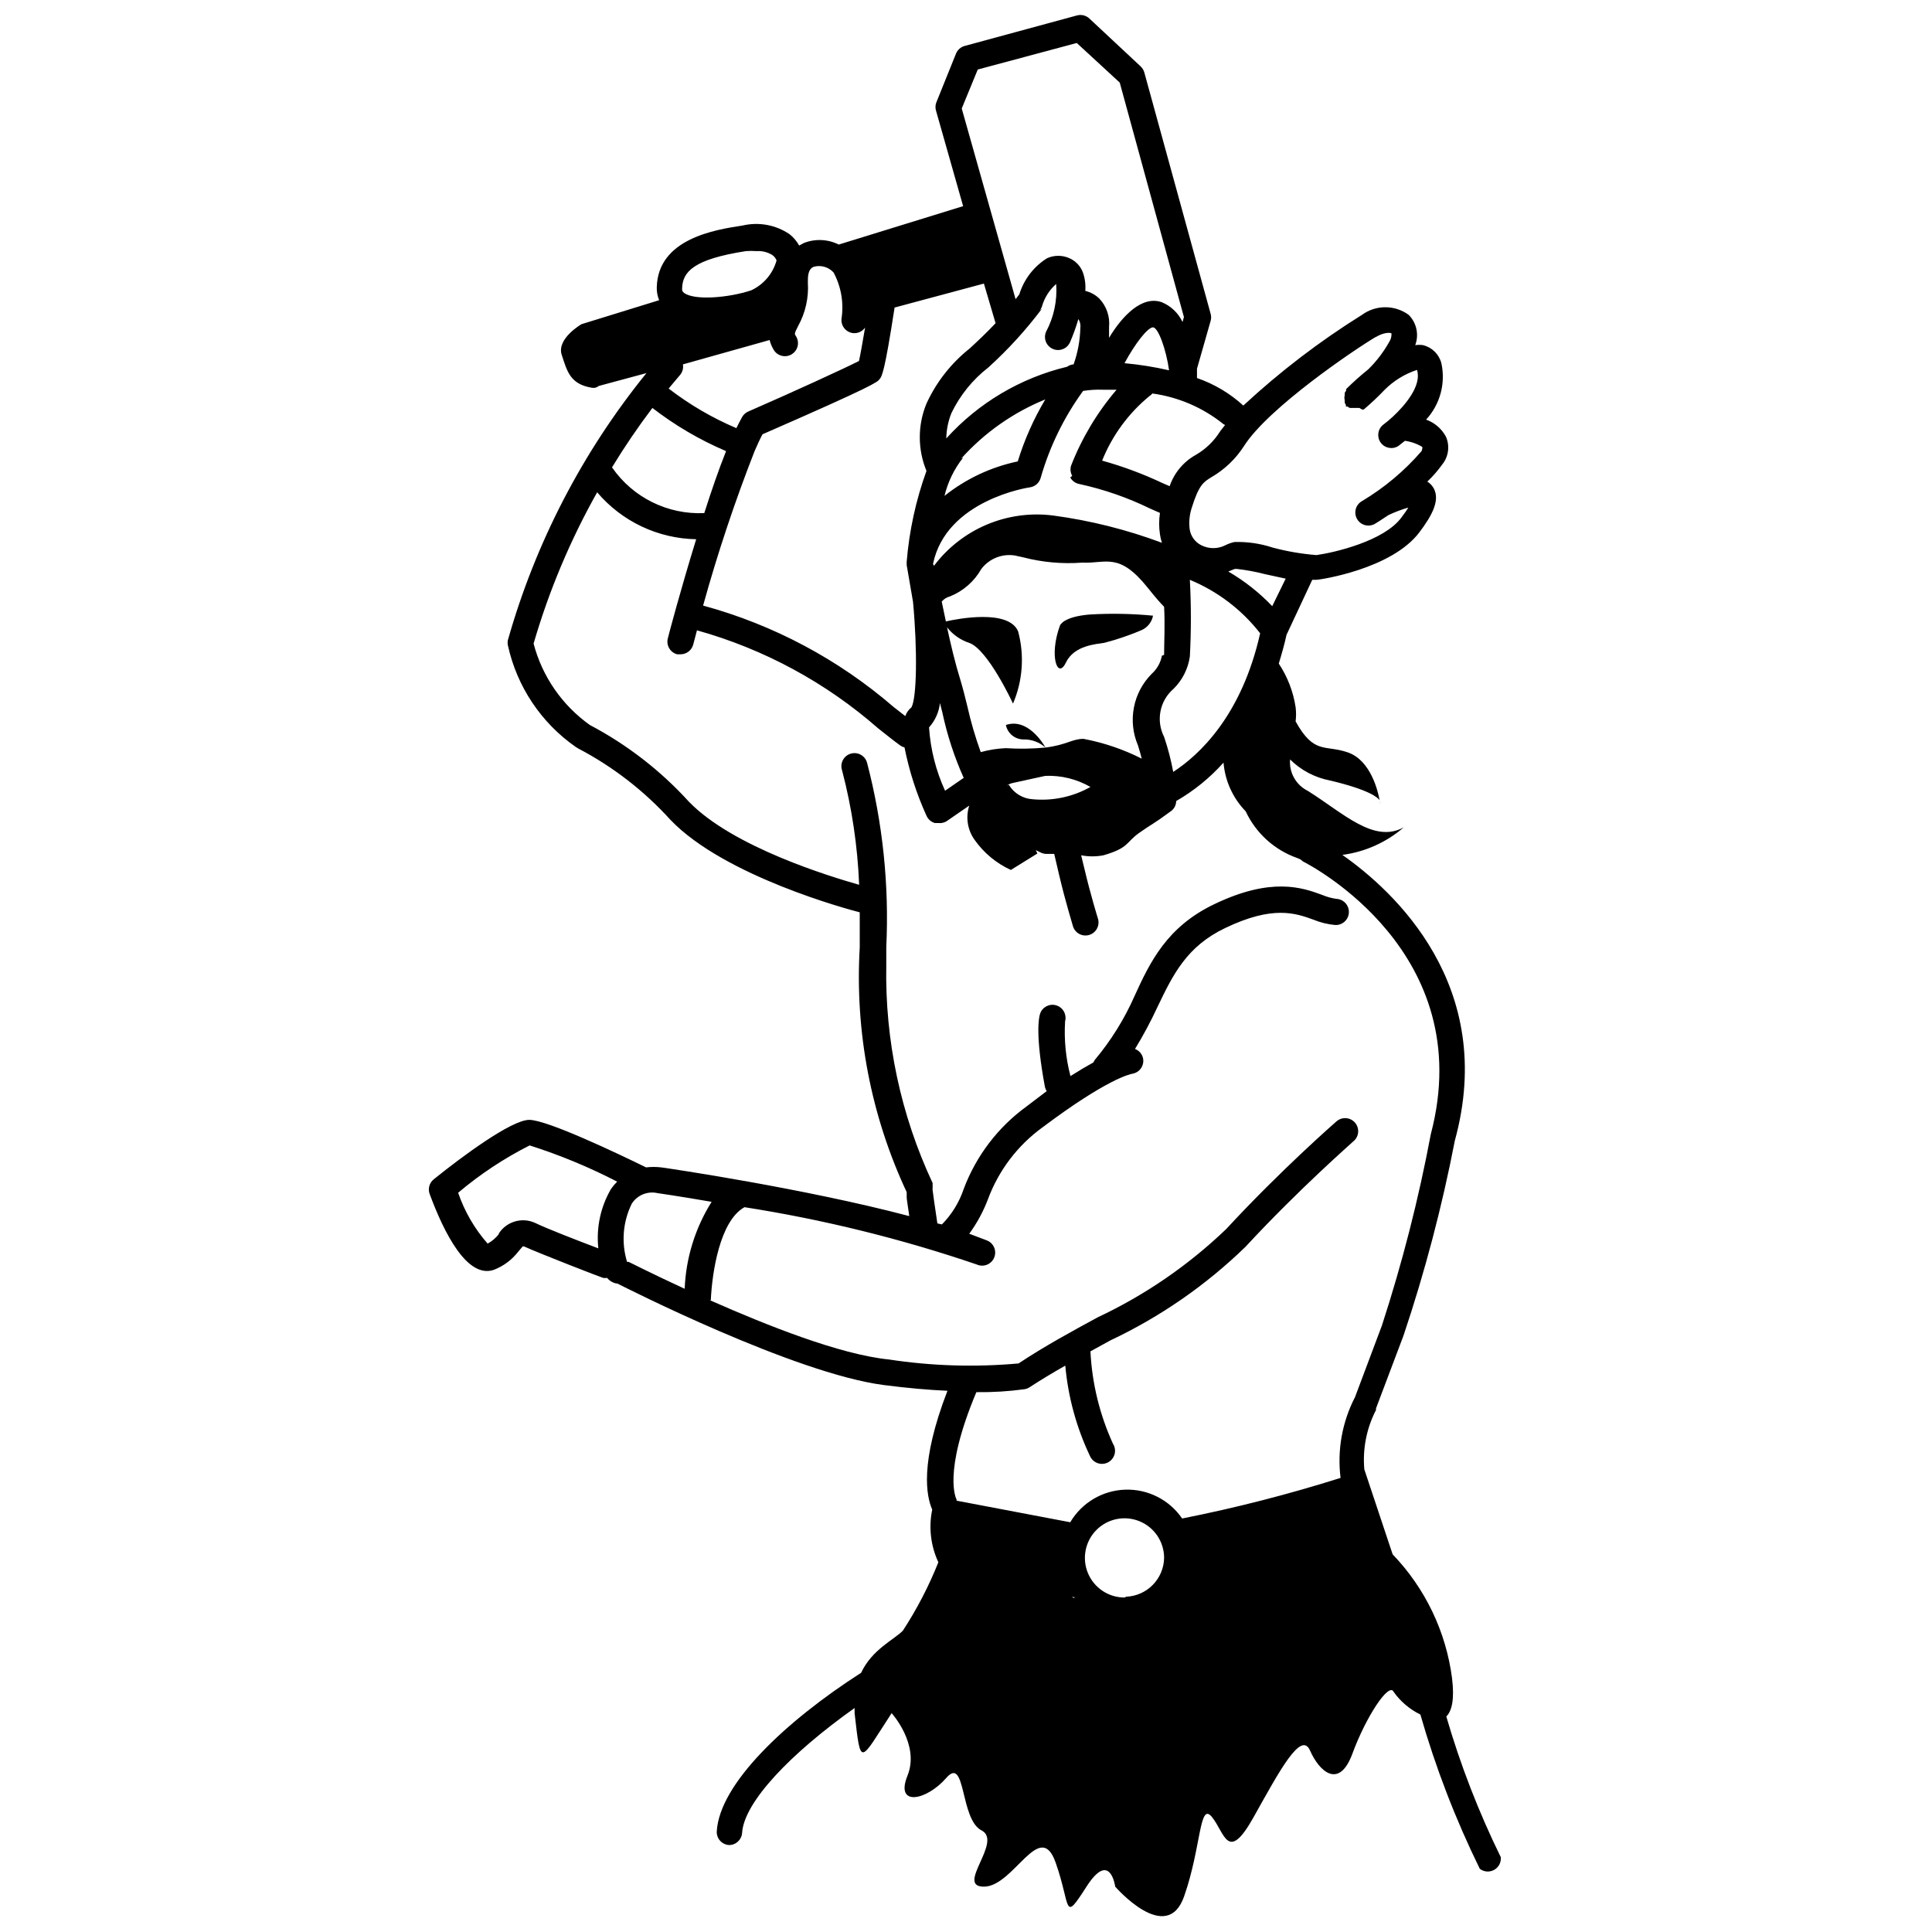 <?xml version="1.0" encoding="UTF-8"?>
<!-- Uploaded to: SVG Repo, www.svgrepo.com, Generator: SVG Repo Mixer Tools -->
<svg width="800px" height="800px" version="1.1" viewBox="144 144 512 512" xmlns="http://www.w3.org/2000/svg">
 <defs>
  <clipPath id="a">
   <path d="m257 148.09h285v503.81h-285z"/>
  </clipPath>
 </defs>
 <path d="m432.82 306.85c-7.191 0.578-7.926 2.938-7.926 2.938-2.938 8.031-0.629 14.434 1.574 9.812 2.203-4.617 8.082-4.879 10.18-5.246h0.004c3.367-0.871 6.664-1.996 9.867-3.359 1.582-0.695 2.723-2.129 3.043-3.832-5.562-0.539-11.16-0.645-16.742-0.312z"/>
 <path d="m509.76 356.44v0.523c0.059-0.168 0.059-0.355 0-0.523z"/>
 <g clip-path="url(#a)">
  <path d="m541.72 636.16c-5.875-11.984-10.703-24.449-14.434-37.262 1.469-1.469 2.203-4.512 1.523-10.129-1.594-12.355-7.113-23.871-15.746-32.852l-7.504-22.516c-0.484-5.434 0.59-10.895 3.098-15.742 0.008-0.141 0.008-0.281 0-0.422l7.293-19.312c5.672-16.891 10.211-34.145 13.594-51.641 11.281-41.039-16.164-66.176-29.809-75.727 6.019-0.789 11.676-3.324 16.27-7.297-7.926 4.356-16.008-3.777-25.402-9.656-3.141-1.543-5.016-4.856-4.723-8.344 2.871 2.852 6.523 4.785 10.496 5.562 10.496 2.465 12.805 4.566 13.227 5.246-0.367-2.152-2.258-10.496-8.344-12.648-6.086-2.152-8.973 0.684-13.906-8.238h-0.004c0.156-1.254 0.156-2.523 0-3.777-0.629-4.125-2.152-8.066-4.461-11.547 0.734-2.414 1.469-4.934 2.047-7.609l6.824-14.59h1.102c0.789 0 19.891-2.781 27.289-12.594 3.203-4.25 6.086-9.027 3.254-12.438-0.328-0.391-0.719-0.73-1.156-0.996 1.457-1.375 2.773-2.887 3.938-4.516 1.699-2.082 2.082-4.941 0.996-7.398-1.133-2.102-3-3.707-5.246-4.512 3.703-4.031 5.211-9.613 4.039-14.957-0.617-2.356-2.469-4.188-4.828-4.777-0.695-0.102-1.402-0.102-2.098 0 1.039-2.785 0.363-5.922-1.734-8.027-3.688-2.695-8.695-2.695-12.383 0-11.219 6.996-21.742 15.043-31.438 24.035-3.555-3.242-7.731-5.727-12.281-7.297v-2.203-0.262l3.621-12.699c0.168-0.602 0.168-1.238 0-1.84l-17.578-63.973c-0.176-0.625-0.52-1.188-0.996-1.625l-13.488-12.594v-0.004c-0.879-0.875-2.16-1.219-3.359-0.891l-29.758 8.082c-1.047 0.281-1.902 1.039-2.309 2.047l-5.246 13.016c-0.254 0.73-0.254 1.523 0 2.258l7.137 25.137-32.957 10.18c-2.883-1.438-6.238-1.59-9.238-0.418l-1.258 0.684v-0.004c-0.633-1.152-1.492-2.168-2.519-2.988-3.656-2.492-8.188-3.328-12.492-2.312-7.242 1.102-22.41 3.465-22.723 16.375-0.031 1.168 0.184 2.332 0.629 3.41l-20.57 6.352s-6.664 3.832-5.246 8.133c1.414 4.305 2.199 7.769 7.973 8.715 0.652 0.133 1.332-0.039 1.84-0.473l12.648-3.41-0.004-0.004c-16.922 20.863-29.418 44.949-36.734 70.797-0.082 0.434-0.082 0.879 0 1.312 2.383 10.941 8.812 20.574 18 26.977l0.684 0.418c9.203 4.828 17.48 11.242 24.453 18.945 14.379 14.957 47.23 23.723 50.117 24.457v9.238l0.004-0.004c-1.32 22.34 2.953 44.652 12.438 64.918v1.418c0 0.418 0.367 2.625 0.684 4.934-27.605-7.297-63.66-12.648-65.758-12.91-1.328-0.16-2.664-0.16-3.988 0-7.715-3.777-26.238-12.594-30.965-12.594-4.723 0-17.949 9.812-25.297 15.742-1.16 0.926-1.605 2.488-1.102 3.883 3.883 10.496 10.023 22.566 17.055 20.102 2.531-0.98 4.746-2.633 6.406-4.777l1.207-1.418h0.316c4.566 2.047 20.258 8.133 20.992 8.344l-0.004 0.004c0.348 0.051 0.703 0.051 1.051 0 0.602 0.734 1.434 1.254 2.359 1.469h0.316c1.891 0.945 46.863 23.824 70.637 26.922 6.453 0.84 12.121 1.312 16.898 1.523-7.453 19.262-5.562 28.023-4.039 31.488v-0.004c-0.977 4.707-0.406 9.605 1.625 13.961-2.523 6.332-5.672 12.398-9.391 18.105-2.258 2.363-8.188 4.984-11.074 11.18-20.102 12.91-37.473 29.391-38.258 41.984-0.059 0.918 0.254 1.824 0.863 2.512s1.469 1.105 2.391 1.16c1.832 0.004 3.352-1.422 3.461-3.254 0.523-8.133 12.805-20.992 29.809-33.062v1.363c1.68 14.535 1.258 13.121 9.812 0 0 0 7.559 8.293 4.199 16.582-3.356 8.297 5.039 6.617 10.289 0.582 5.246-6.035 3.57 10.969 9.34 13.906 5.773 2.938-7.137 15.062 0.734 14.906 7.871-0.156 14.746-18.105 18.895-6.402 4.144 11.703 1.891 16.215 8.188 6.402s7.609 0 7.609 0 13.645 15.742 18.262 2.57c4.617-13.172 3.988-25.242 7.398-20.992s4.144 12.281 11.02 0 12.594-23.039 14.957-17.633c2.363 5.406 7.66 10.496 11.23 0.789 3.57-9.707 9.762-19.207 10.969-16.27l0.004-0.004c1.816 2.527 4.234 4.566 7.031 5.934 4.035 14.062 9.301 27.742 15.746 40.879 1.094 0.848 2.59 0.961 3.801 0.285 1.211-0.672 1.902-2 1.762-3.379zm-99.711-68.801h-0.004c-4.246 0-8.07-2.559-9.695-6.481s-0.727-8.438 2.273-11.438c3.004-3.004 7.516-3.902 11.441-2.277 3.922 1.625 6.477 5.453 6.477 9.699-0.105 5.535-4.492 10.035-10.023 10.285zm-22.41-341.12c0.227-0.305 0.402-0.641 0.523-1 0.652-2.316 1.965-4.398 3.777-5.981 0.316 4.383-0.609 8.766-2.676 12.648-0.77 1.75 0.031 3.797 1.785 4.562 1.754 0.77 3.797-0.027 4.566-1.781 0.863-2 1.598-4.051 2.203-6.141 0.453 0.699 0.641 1.535 0.523 2.359-0.078 3.293-0.68 6.555-1.785 9.656-0.621 0.047-1.223 0.266-1.73 0.633-12.34 2.961-23.5 9.582-32.012 18.996 0.043-2.305 0.504-4.578 1.363-6.719 2.277-4.723 5.617-8.855 9.762-12.07 5.227-4.731 9.988-9.949 14.223-15.586zm8.031 44.293h-0.004c0.492 0.898 1.359 1.531 2.363 1.73 6.5 1.406 12.809 3.594 18.785 6.508l2.625 1.156c-0.285 1.875-0.285 3.789 0 5.664 0.105 0.77 0.281 1.523 0.523 2.258-9.332-3.496-19.035-5.926-28.914-7.242-5.957-0.746-12.008 0.094-17.535 2.434-5.527 2.344-10.344 6.102-13.953 10.898l-0.262-0.473c3.465-17.004 25.453-20.309 25.664-20.309l-0.004-0.004c1.398-0.188 2.539-1.207 2.887-2.57 2.371-8.258 6.172-16.039 11.23-22.984 1.734-0.277 3.492-0.383 5.25-0.316h3.621c-5.129 5.992-9.207 12.805-12.07 20.152-0.262 0.898-0.148 1.863 0.312 2.676zm24.297 47.23h-0.004c-0.348 1.84-1.285 3.519-2.676 4.777-2.438 2.438-4.094 5.547-4.746 8.934-0.656 3.387-0.281 6.891 1.074 10.062 0.418 1.312 0.734 2.465 0.996 3.516-4.867-2.469-10.062-4.234-15.43-5.246-3.043 0-4.356 1.574-10.078 2.309-0.629-1.156-4.777-7.926-10.496-5.984h0.004c0.445 2.207 2.367 3.801 4.617 3.832 2.164-0.062 4.266 0.707 5.879 2.152-3.508 0.328-7.035 0.383-10.551 0.156-2.234 0.102-4.453 0.453-6.609 1.051-1.449-3.996-2.641-8.082-3.57-12.227-0.578-2.414-1.156-4.672-1.785-6.769-1.363-4.356-2.57-9.395-3.57-14.066h0.004c1.496 1.906 3.523 3.328 5.824 4.094 4.984 1.68 11.652 16.113 11.652 16.113l-0.004-0.004c2.578-6.035 3.059-12.762 1.367-19.102-2.465-6.035-16.164-3.359-19.156-2.676-0.418-1.941-0.789-3.727-1.102-5.246v-0.004c0.551-0.672 1.305-1.152 2.152-1.363 3.531-1.41 6.473-3.984 8.344-7.293 2.078-2.727 5.481-4.098 8.867-3.57l2.152 0.473c5.133 1.34 10.453 1.816 15.746 1.418 6.297 0.316 9.707-2.938 17.422 6.769 1.836 2.309 3.203 3.883 4.25 4.934 0.262 4.617 0 9.602 0 12.75zm-41.094 34.426c0.453-0.332 0.973-0.566 1.523-0.68l8.656-1.891c4.188-0.176 8.336 0.844 11.965 2.938-4.656 2.621-10.004 3.758-15.324 3.254-2.602-0.16-4.953-1.594-6.297-3.828zm-12.07-86.695c6.137-6.832 13.746-12.18 22.25-15.641-3.078 5.164-5.527 10.68-7.293 16.426-7.098 1.488-13.746 4.617-19.418 9.133 0.891-3.691 2.574-7.148 4.934-10.129zm43.242-25.242c2.832-5.246 6.086-9.395 7.504-9.5s3.57 5.984 4.305 11.387c-3.887-0.895-7.832-1.527-11.809-1.887zm-51.797 96.512c1.621-1.793 2.633-4.055 2.887-6.457l0.629 2.465c1.27 5.977 3.168 11.801 5.668 17.371l-4.934 3.41v0.004c-2.434-5.293-3.875-10.984-4.25-16.793zm64.707 11.805c-0.578-3.148-1.387-6.254-2.414-9.289-2.211-4.32-1.168-9.594 2.519-12.75 2.332-2.305 3.844-5.309 4.305-8.555 0.359-6.766 0.359-13.547 0-20.309 7.332 3.023 13.754 7.906 18.629 14.168-4.934 21.988-16.27 32.328-23.039 36.734zm26.238-43.926h0.004c-3.43-3.598-7.352-6.688-11.652-9.184l1.73-0.684h0.578v0.004c2.481 0.281 4.934 0.738 7.348 1.363l5.562 1.207zm27.445-71.32c2.309-1.363 3.883-1.156 4.144-0.996h0.008c0.062 0.797-0.141 1.59-0.578 2.258-1.496 2.684-3.371 5.141-5.562 7.293-2.051 1.645-4.016 3.398-5.879 5.25-0.008 0.137-0.008 0.277 0 0.418-0.141 0.18-0.266 0.375-0.367 0.578-0.02 0.211-0.02 0.422 0 0.629-0.117 0.43-0.117 0.883 0 1.312-0.02 0.211-0.02 0.422 0 0.629 0.082 0.223 0.188 0.434 0.316 0.629-0.012 0.141-0.012 0.281 0 0.422h0.418l0.578 0.367h2.57l0.734 0.418h0.422c1.945-1.645 3.805-3.398 5.562-5.246 2.402-2.391 5.332-4.188 8.555-5.246 1.312 4.094-3.098 9.34-6.453 12.438h-0.004c-0.801 0.742-1.641 1.445-2.519 2.098-1.438 1.152-1.723 3.231-0.645 4.727 1.074 1.496 3.137 1.887 4.688 0.891l1.73-1.363v-0.004c1.633 0.223 3.207 0.777 4.617 1.629 0.031 0.379-0.043 0.758-0.207 1.102-4.508 5.219-9.824 9.684-15.746 13.223-0.828 0.453-1.438 1.227-1.684 2.137-0.246 0.91-0.109 1.883 0.375 2.691 0.488 0.809 1.281 1.383 2.203 1.594 0.922 0.207 1.887 0.031 2.676-0.488 0 0 1.469-0.891 3.41-2.203v-0.004c1.695-0.801 3.449-1.469 5.25-1.992-0.418 0.734-1.051 1.625-1.891 2.731-4.617 6.141-17.582 9.184-22.461 9.867v-0.004c-3.918-0.312-7.801-0.98-11.598-1.992-3.266-1.078-6.695-1.578-10.129-1.473-0.82 0.18-1.613 0.461-2.363 0.84-2.027 1.039-4.43 1.039-6.453 0-1.66-0.844-2.801-2.453-3.047-4.301-0.227-1.91-0.027-3.844 0.578-5.668 1.891-6.035 3.098-6.769 5.246-8.082h0.004c3.457-2.016 6.391-4.82 8.555-8.188 6.402-10.129 29.387-25.664 34.898-28.918zm-39.938 23.301-1.312 1.68h0.004c-1.605 2.582-3.824 4.727-6.453 6.246-3.258 1.809-5.727 4.766-6.93 8.293l-1.836-0.789c-5.172-2.449-10.543-4.453-16.059-5.981 2.676-6.668 6.992-12.551 12.543-17.109 0.297-0.184 0.562-0.414 0.789-0.684 6.902 0.953 13.414 3.762 18.84 8.137zm-65.543-94.199 26.238-7.031 11.387 10.496 17.008 62.133-0.367 1.312c-1.117-2.375-3.082-4.25-5.512-5.246-5.246-1.836-10.496 3.672-13.961 9.445v-2.832c0.281-2.773-0.656-5.531-2.57-7.559-1.035-1.008-2.32-1.715-3.727-2.047 0.133-1.652-0.082-3.316-0.629-4.879-0.629-1.691-1.918-3.055-3.57-3.781-1.883-0.852-4.043-0.852-5.93 0-3.519 2.195-6.129 5.586-7.348 9.551l-0.996 1.312-14.273-50.539zm4.723 67.227c-2.414 2.57-4.672 4.672-6.824 6.664h0.004c-4.934 3.906-8.871 8.922-11.496 14.641-2.359 5.715-2.359 12.133 0 17.844-2.809 7.762-4.57 15.863-5.246 24.09v0.316c-0.016 0.172-0.016 0.348 0 0.523l1.68 9.762c1.207 12.859 0.996 25.504-0.418 27.973h-0.004c-0.742 0.605-1.305 1.402-1.625 2.309l-3.098-2.414c-14.609-12.621-31.859-21.801-50.484-26.871 3.84-13.871 8.395-27.535 13.645-40.934 0.734-1.68 1.418-3.203 2.098-4.461 29.703-12.961 30.387-13.801 31.016-14.59s1.312-1.625 3.988-18.996l23.668-6.352zm-90.949 22.461c5.996 4.629 12.555 8.477 19.523 11.441-1.941 4.879-3.883 10.496-5.773 16.426-9.695 0.449-18.941-4.133-24.453-12.125 3.301-5.422 6.875-10.68 10.703-15.742zm24.77-41.562h0.004c0.941-0.074 1.891-0.074 2.832 0 1.477-0.102 2.945 0.266 4.199 1.047 0.496 0.359 0.879 0.852 1.102 1.418-0.969 3.5-3.426 6.394-6.719 7.926-5.984 1.996-15.062 2.731-17.789 0.684v-0.004c-0.391-0.246-0.598-0.699-0.523-1.152 0.105-4.461 3.043-7.769 16.898-9.918zm6.297 23.562h0.004c0.195 0.828 0.512 1.625 0.945 2.359 0.426 0.859 1.188 1.504 2.102 1.777 0.918 0.277 1.906 0.164 2.734-0.316 0.828-0.48 1.422-1.281 1.641-2.215 0.215-0.934 0.035-1.914-0.496-2.707-0.367-0.578-0.367-0.629 0.629-2.625h0.004c1.945-3.523 2.836-7.531 2.57-11.547 0-1.574 0-3.516 1.574-4.144 1.895-0.516 3.922 0.07 5.246 1.523 2 3.742 2.738 8.031 2.102 12.227-0.215 1.898 1.145 3.609 3.043 3.832 1.258 0.141 2.488-0.426 3.203-1.473-0.684 3.988-1.258 7.293-1.625 8.871-3.731 1.891-17.27 8.133-29.34 13.383-0.688 0.301-1.258 0.816-1.629 1.469-0.473 0.891-0.996 1.836-1.523 2.938h0.004c-6.406-2.719-12.438-6.246-17.949-10.496l3.043-3.621c0.645-0.773 0.914-1.789 0.734-2.781zm-29.699 226.08s5.879 0.84 14.328 2.309l-0.004 0.004c-4.348 6.922-6.809 14.867-7.137 23.039-8.66-3.988-14.695-7.086-14.852-7.137h-0.418v-0.004c-1.562-5.113-1.113-10.633 1.258-15.426 1.461-2.277 4.191-3.387 6.824-2.785zm-41.984 10.758v0.004c-0.82 1.078-1.855 1.973-3.043 2.621-3.465-3.941-6.121-8.523-7.82-13.484 5.805-4.902 12.164-9.113 18.945-12.543 7.988 2.539 15.75 5.754 23.195 9.602-0.598 0.598-1.145 1.246-1.625 1.941-2.777 4.754-3.953 10.273-3.359 15.746-5.246-1.996-13.699-5.246-16.793-6.769-3.504-1.578-7.629-0.324-9.66 2.938zm56.102 17.582c0.316-7.191 2.363-20.992 8.922-24.613 20.898 3.273 41.48 8.348 61.504 15.168 0.859 0.402 1.844 0.434 2.727 0.09 0.883-0.348 1.586-1.039 1.945-1.914 0.359-0.879 0.344-1.863-0.043-2.727-0.387-0.867-1.109-1.535-2.004-1.852l-4.566-1.73c2.043-2.793 3.703-5.848 4.934-9.082 2.836-7.688 7.898-14.355 14.539-19.152 17.055-12.805 23.145-14.066 23.773-14.168v-0.004c1.883-0.32 3.148-2.106 2.832-3.988-0.215-1.176-1.031-2.148-2.152-2.57 2.184-3.578 4.164-7.273 5.93-11.074 4.144-8.66 7.766-16.113 18-20.992 12.594-6.035 18.578-3.938 23.355-2.203 1.844 0.758 3.789 1.238 5.773 1.418 1.914 0.086 3.535-1.395 3.621-3.309s-1.395-3.535-3.305-3.621c-1.301-0.184-2.57-0.535-3.781-1.051-5.246-1.941-13.488-4.828-28.707 2.519-12.438 5.984-16.898 15.273-20.992 24.246-2.684 6.098-6.219 11.789-10.496 16.898-0.168 0.227-0.309 0.473-0.418 0.734-1.73 0.945-3.777 2.152-6.086 3.621-1.238-4.738-1.719-9.645-1.418-14.535 0.48-1.797-0.547-3.652-2.324-4.203s-3.668 0.402-4.289 2.156c-0.367 1.051-1.312 5.562 1.258 19.418 0.086 0.41 0.246 0.801 0.473 1.152l-5.246 3.988v0.004c-7.617 5.504-13.441 13.133-16.742 21.934-1.184 3.531-3.16 6.742-5.773 9.395l-1.207-0.262c-0.84-5.668-1.156-7.926-1.258-8.816-0.105-0.891 0 0 0-0.316 0.016-0.191 0.016-0.383 0-0.574 0.008-0.125 0.008-0.246 0-0.367 0.004-0.105 0.004-0.211 0-0.316 0.004-0.105 0.004-0.211 0-0.316-8.457-18.051-12.656-37.797-12.281-57.727v-4.512-0.266c0.785-16.449-0.93-32.922-5.09-48.859-0.242-0.91-0.848-1.68-1.672-2.137s-1.801-0.555-2.699-0.277c-0.898 0.277-1.648 0.91-2.07 1.754s-0.484 1.82-0.172 2.707c2.594 9.902 4.106 20.055 4.512 30.281-7.555-2.152-33.48-9.969-45.133-22.039-7.5-8.242-16.379-15.113-26.238-20.312-7.34-5.223-12.617-12.855-14.906-21.566 4.062-13.969 9.715-27.422 16.848-40.098 6.551 7.727 16.113 12.262 26.242 12.438-4.094 13.277-7.293 25.297-7.504 26.238l-0.004 0.004c-0.238 0.891-0.113 1.84 0.352 2.637 0.461 0.801 1.223 1.379 2.117 1.613h0.891c1.574 0.004 2.953-1.051 3.359-2.57l0.996-3.777v-0.004c17.754 4.953 34.164 13.832 48.02 25.98 2.203 1.73 4.144 3.305 5.824 4.512h0.004c0.348 0.246 0.738 0.426 1.152 0.523 1.234 6.242 3.188 12.316 5.824 18.109 0.41 0.941 1.219 1.652 2.207 1.941h0.945-0.004c0.727 0.082 1.465-0.062 2.102-0.422l6.086-4.199c-0.996 3.082-0.473 6.453 1.418 9.082 2.438 3.461 5.754 6.215 9.605 7.977l7.031-4.356-0.418-0.891 1.523 0.734-0.004-0.004c0.418 0.172 0.863 0.262 1.312 0.262h2.047l1.312 5.617c1.68 7.137 3.57 13.172 3.621 13.434 0.242 0.91 0.844 1.684 1.672 2.141 0.824 0.453 1.797 0.555 2.699 0.277 0.898-0.281 1.648-0.914 2.07-1.754 0.422-0.844 0.484-1.82 0.172-2.711 0 0-1.891-6.086-3.516-12.961l-0.891-3.672-0.004-0.004c1.961 0.379 3.973 0.379 5.93 0 6.824-1.996 5.824-3.359 9.445-5.93 3.621-2.57 3.465-2.098 8.293-5.668 0.941-0.613 1.512-1.656 1.523-2.781 4.695-2.699 8.93-6.137 12.543-10.18 0.402 4.856 2.481 9.418 5.875 12.91 2.688 5.754 7.562 10.195 13.543 12.332l0.789 0.316 0.473 0.316 0.367 0.316c1.891 0.945 46.551 24.09 33.902 72.211l-0.004-0.004c-3.223 17.18-7.555 34.129-12.961 50.75l-7.137 18.996c-3.41 6.59-4.746 14.055-3.832 21.414-13.785 4.356-27.805 7.949-41.984 10.758-3.394-4.961-9.09-7.844-15.102-7.641-6.008 0.203-11.496 3.461-14.551 8.637l-30.125-5.719c0.008-0.105 0.008-0.211 0-0.316 0 0-3.883-6.719 5.246-28.445l0.004 0.004c4.281 0.055 8.562-0.207 12.805-0.789 0.469-0.082 0.914-0.262 1.312-0.523 3.148-2.047 6.297-3.938 9.445-5.719v-0.004c0.742 8.281 2.945 16.367 6.508 23.879 0.367 0.902 1.094 1.605 2.004 1.945 0.91 0.336 1.922 0.277 2.785-0.164 0.867-0.445 1.504-1.23 1.762-2.168s0.109-1.938-0.41-2.762c-3.531-7.715-5.562-16.031-5.984-24.508l5.246-2.887h0.004c13.234-6.242 25.348-14.629 35.844-24.824 14.223-15.375 28.445-27.762 28.551-27.918 0.738-0.586 1.207-1.445 1.297-2.387 0.086-0.938-0.207-1.871-0.824-2.586-0.613-0.715-1.492-1.148-2.434-1.199-0.941-0.055-1.863 0.281-2.555 0.922 0 0-14.641 12.754-29.125 28.445-10.008 9.602-21.512 17.508-34.059 23.406-6.875 3.727-14.012 7.609-20.992 12.227v0.004c-11.461 1.035-23.004 0.684-34.375-1.051-13.016-1.312-32.434-9.078-47.391-15.691zm95.617 78.719h0.734v0.262z"/>
 </g>
</svg>